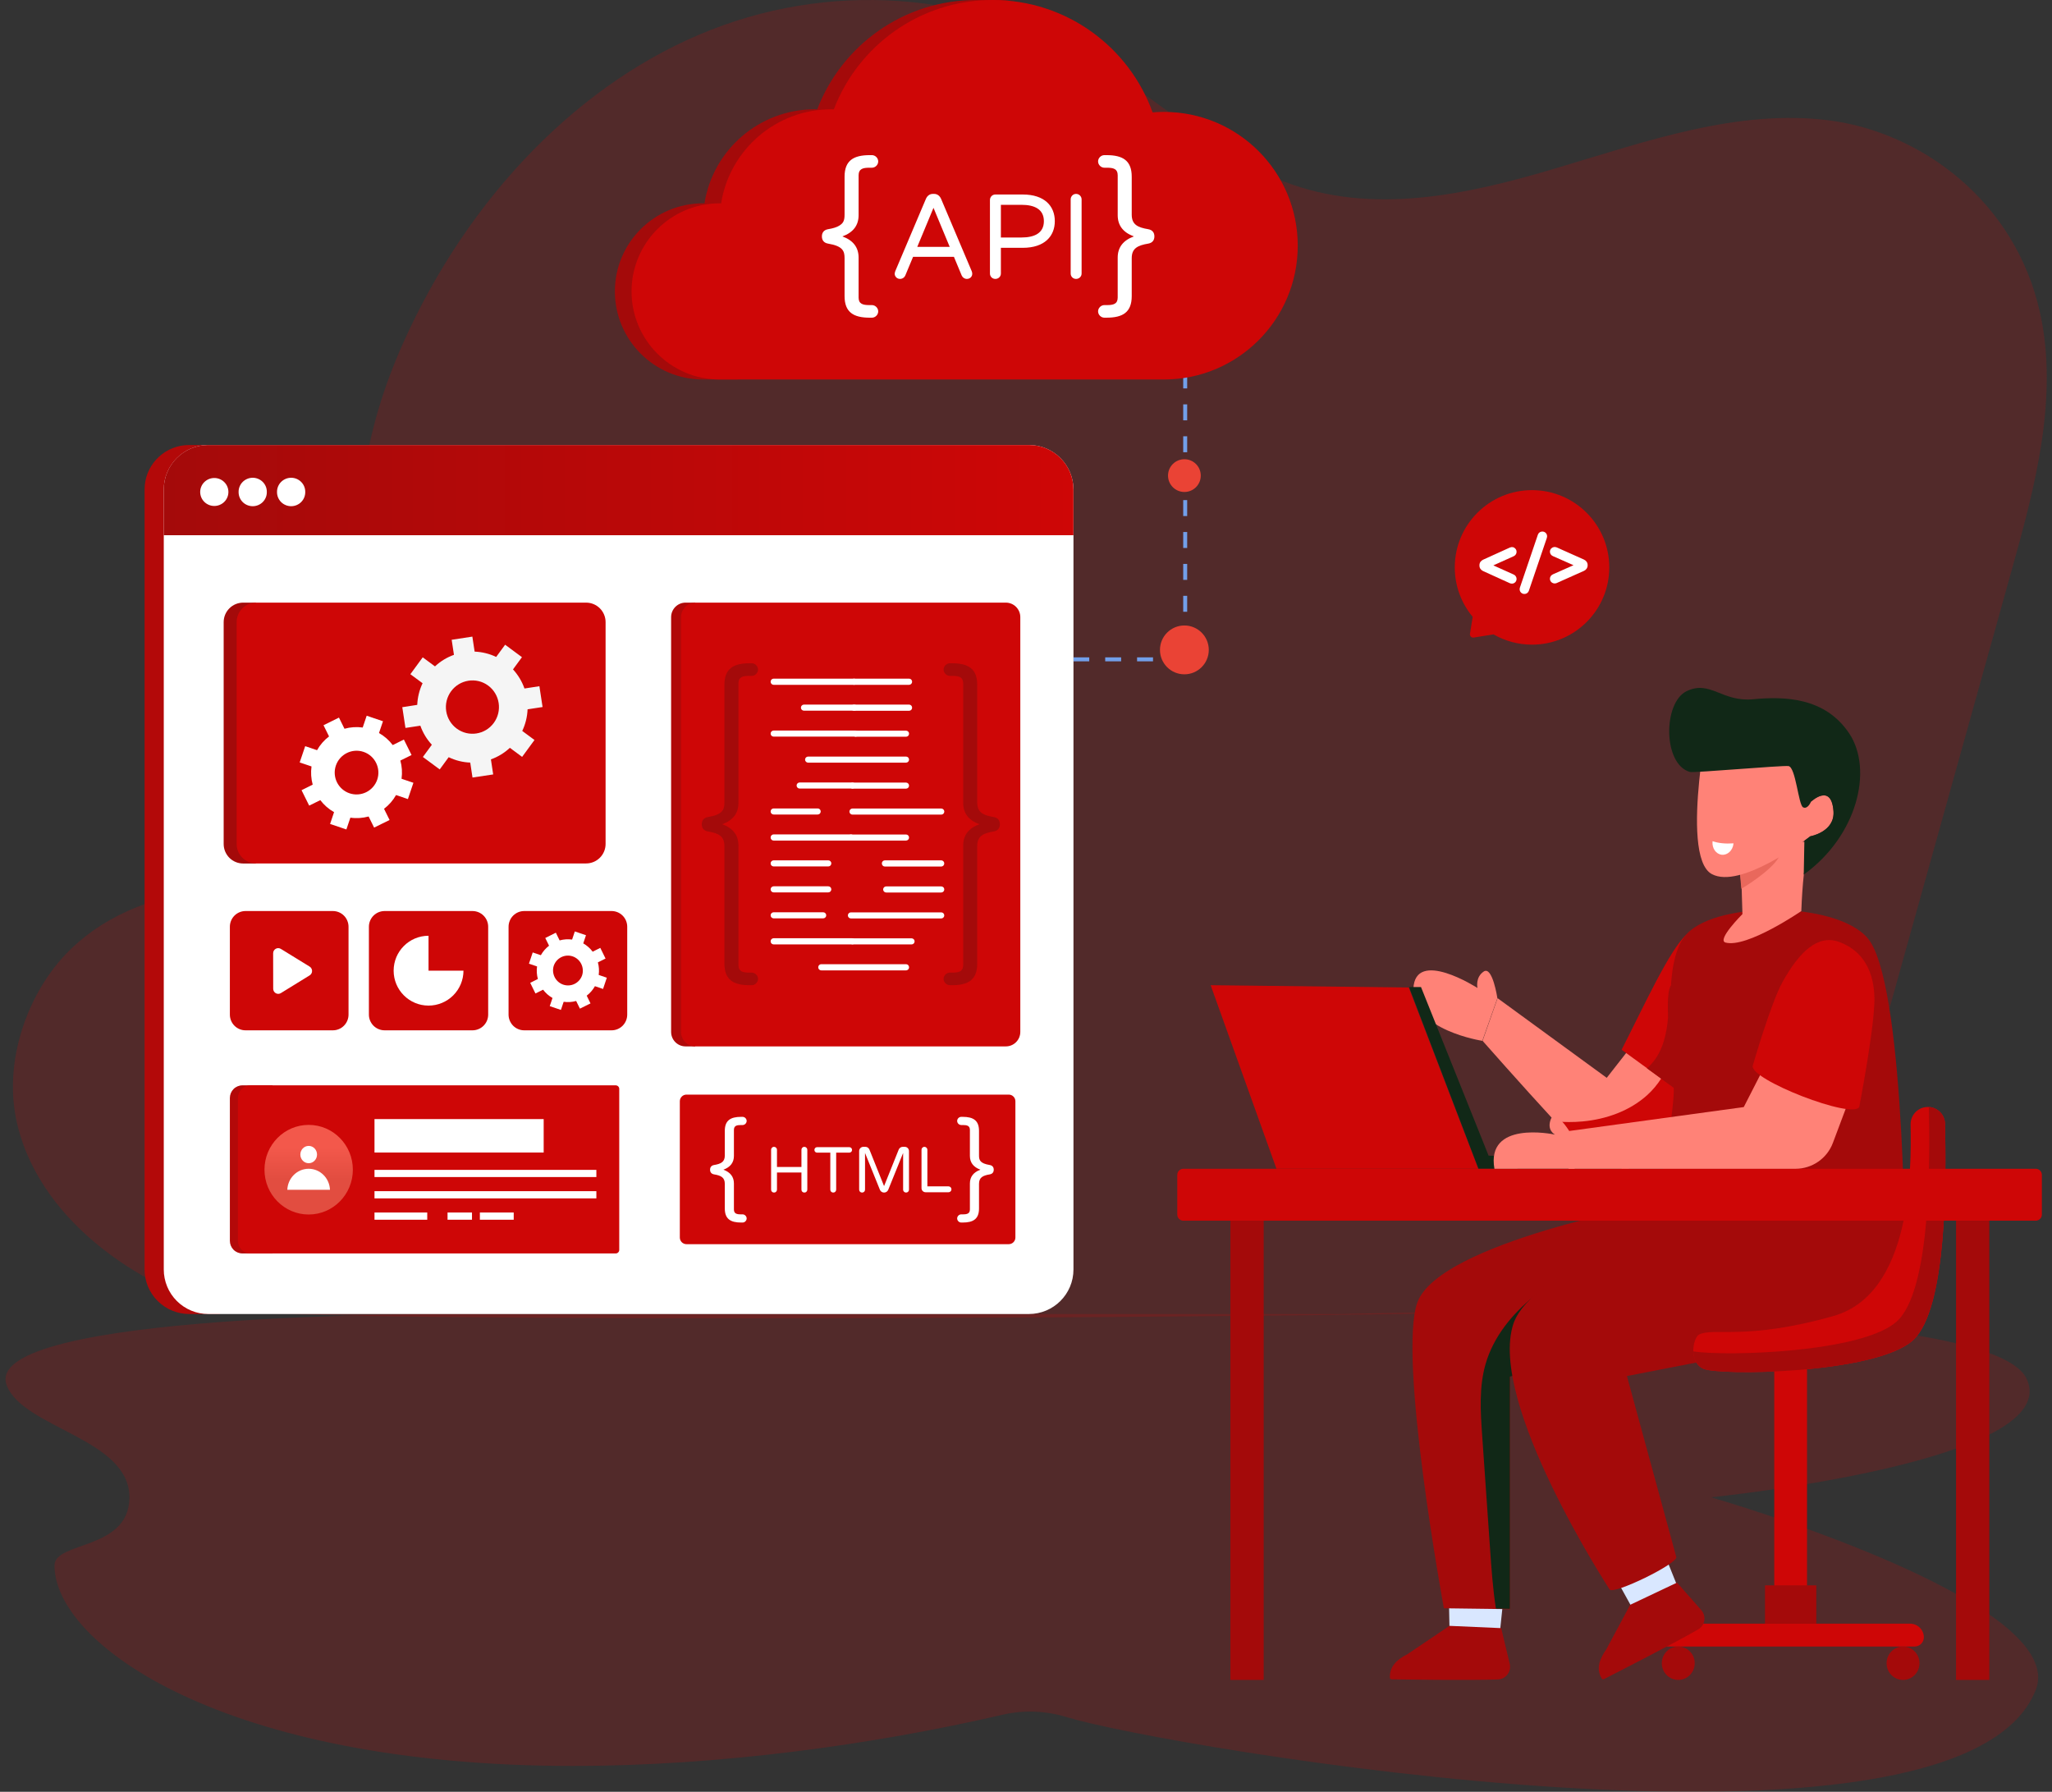 <svg width="197" height="172" viewBox="0 0 197 172" fill="none" xmlns="http://www.w3.org/2000/svg">
<rect x="0" y="0" width="197" height="172" fill="#333333" stroke="none"/>
<path d="M193.209 54.447C189.229 68.738 185.235 83.024 181.255 97.314C179.271 104.416 177.146 111.8 172.792 116.944C166.989 123.793 158.464 125.261 150.52 125.743C139.029 126.465 27.638 127.13 21.747 125.743C14.622 124.046 4.029 117.877 1.659 107.928C0.217 101.92 2.676 95.232 6.571 91.329C10.47 87.446 15.532 85.895 20.478 85.241C24.905 84.652 29.488 84.667 33.598 82.504C37.719 80.353 41.297 75.212 40.674 69.659C40.207 65.558 37.666 62.381 36.205 58.682C33.04 50.667 35.165 40.894 38.629 33.094C44.993 18.78 55.827 7.723 68.263 2.862C80.686 -1.996 94.578 -0.624 106.249 6.63C111.96 10.181 117.19 15.081 123.279 17.431C131.731 20.703 140.86 18.7 149.469 16.124C158.082 13.56 166.817 10.433 175.62 11.557C184.42 12.692 193.476 19.273 195.847 30.009C197.635 38.062 195.414 46.57 193.209 54.447V54.447Z" fill="#CE0606" fill-opacity="0.2"/>
<path d="M195.436 162.235C188.087 180.86 111.514 167.619 102.475 164.853L102.441 164.842C100.437 164.223 98.311 164.127 96.265 164.601C83.758 167.501 68.982 169.519 55.026 169.519C21.391 169.519 5.232 157.799 5.232 150.275C5.232 147.948 12.31 148.827 12.424 143.84C12.562 138.104 2.226 137.111 0.647 132.987C-2.06 125.907 43.581 126.14 43.581 126.14H128.703C128.703 126.14 190.614 124.31 194.538 132.303C198.453 140.301 164.256 143.729 164.256 143.729C164.256 143.729 198.828 153.642 195.436 162.235Z" fill="#CE0606" fill-opacity="0.2"/>
<path d="M13.881 46.983V121.861C13.881 122.423 13.991 122.979 14.207 123.498C14.423 124.017 14.739 124.488 15.138 124.885C15.536 125.282 16.01 125.597 16.531 125.812C17.052 126.027 17.61 126.137 18.174 126.137H21.119V42.718H18.16C15.938 42.718 14.113 44.403 13.902 46.564C13.888 46.704 13.881 46.843 13.881 46.983Z" fill="#B30909"/>
<path d="M113.754 63.484H112.224V63.101H113.754V63.484ZM110.694 63.484H109.163V63.101H110.694V63.484ZM107.633 63.484H106.103V63.101H107.633V63.484ZM104.573 63.484H103.043V63.101H104.573V63.484ZM101.512 63.484H99.982V63.101H101.512V63.484ZM98.452 63.484H96.922V63.101H98.452V63.484ZM95.391 63.484H93.861V63.101H95.391V63.484ZM113.974 61.79H113.592V60.258H113.974V61.79ZM113.974 58.727H113.592V57.195H113.974V58.727ZM113.974 55.664H113.592V54.132H113.974V55.664ZM113.974 52.601H113.592V51.069H113.974V52.601ZM113.974 49.538H113.592V48.006H113.974V49.538ZM113.974 46.475H113.592V44.943H113.974V46.475ZM113.974 43.412H113.592V41.88H113.974V43.412ZM113.974 40.349H113.592V38.817H113.974V40.349ZM113.974 37.286H113.592V35.754H113.974V37.286ZM113.974 34.223H113.592V32.691H113.974V34.223Z" fill="#729FE9"/>
<path d="M15.723 46.997V121.861C15.722 122.422 15.833 122.979 16.048 123.497C16.262 124.016 16.577 124.488 16.975 124.885C17.372 125.282 17.843 125.597 18.362 125.812C18.881 126.027 19.438 126.137 19.999 126.137H98.777C101.141 126.137 103.057 124.224 103.057 121.861V46.997C103.057 44.634 101.141 42.718 98.777 42.718H19.999C17.635 42.718 15.723 44.634 15.723 46.997Z" fill="white"/>
<path d="M15.723 46.988V51.38H103.057V46.988C103.057 44.629 101.152 42.718 98.794 42.718H19.986C17.632 42.718 15.723 44.629 15.723 46.988Z" fill="url(#paint0_linear_1_5511)"/>
<path d="M26.596 47.227C26.593 47.405 26.626 47.582 26.692 47.748C26.759 47.913 26.858 48.064 26.985 48.191C27.11 48.318 27.261 48.419 27.427 48.487C27.593 48.556 27.77 48.592 27.95 48.592C28.13 48.592 28.308 48.556 28.474 48.487C28.64 48.419 28.79 48.318 28.916 48.191C29.042 48.064 29.142 47.913 29.208 47.748C29.275 47.582 29.308 47.405 29.305 47.227C29.308 47.049 29.275 46.872 29.208 46.707C29.142 46.541 29.042 46.391 28.916 46.264C28.79 46.137 28.64 46.036 28.474 45.967C28.308 45.898 28.13 45.862 27.95 45.862C27.77 45.862 27.593 45.898 27.427 45.967C27.261 46.036 27.11 46.137 26.985 46.264C26.858 46.391 26.759 46.541 26.692 46.707C26.626 46.872 26.593 47.049 26.596 47.227ZM22.907 47.227C22.904 47.405 22.937 47.582 23.004 47.748C23.071 47.913 23.17 48.064 23.296 48.191C23.422 48.318 23.573 48.419 23.738 48.487C23.904 48.556 24.082 48.592 24.262 48.592C24.442 48.592 24.62 48.556 24.786 48.487C24.951 48.419 25.102 48.318 25.228 48.191C25.354 48.064 25.453 47.913 25.52 47.748C25.587 47.582 25.619 47.405 25.616 47.227C25.619 47.049 25.587 46.872 25.52 46.707C25.453 46.541 25.354 46.391 25.228 46.264C25.102 46.137 24.951 46.036 24.786 45.967C24.62 45.898 24.442 45.862 24.262 45.862C24.082 45.862 23.904 45.898 23.738 45.967C23.573 46.036 23.422 46.137 23.296 46.264C23.17 46.391 23.071 46.541 23.004 46.707C22.937 46.872 22.904 47.049 22.907 47.227ZM19.219 47.227C19.219 47.583 19.361 47.925 19.616 48.176C19.87 48.428 20.214 48.569 20.573 48.569C20.933 48.569 21.277 48.428 21.531 48.176C21.785 47.925 21.928 47.583 21.928 47.227C21.928 46.871 21.785 46.53 21.531 46.278C21.277 46.026 20.933 45.885 20.573 45.885C20.214 45.885 19.87 46.026 19.616 46.278C19.361 46.53 19.219 46.871 19.219 47.227Z" fill="white"/>
<path d="M97.537 0C90.573 0 84.629 4.361 82.281 10.498C82.204 10.491 82.132 10.491 82.055 10.491C76.705 10.491 72.264 14.4 71.457 19.525C71.407 19.518 71.365 19.518 71.319 19.518C66.65 19.518 62.856 23.301 62.856 27.975C62.856 32.642 66.65 36.429 71.319 36.429H67.495C62.825 36.429 59.031 32.642 59.031 27.975C59.031 23.301 62.825 19.518 67.495 19.518C67.541 19.518 67.583 19.518 67.633 19.525C68.44 14.4 72.88 10.491 78.231 10.491C78.307 10.491 78.38 10.491 78.456 10.498C80.804 4.361 86.748 0 93.712 0H97.537Z" fill="url(#paint1_linear_1_5511)"/>
<path d="M124.589 23.584C124.589 30.674 118.839 36.429 111.743 36.429H69.092C64.424 36.429 60.631 32.642 60.631 27.976C60.631 23.302 64.424 19.518 69.092 19.518C69.138 19.518 69.18 19.518 69.23 19.525C70.036 14.4 74.475 10.491 79.823 10.491C79.9 10.491 79.973 10.491 80.049 10.498C82.396 4.361 88.338 0 95.3 0C102.369 0 108.394 4.498 110.654 10.789C111.013 10.755 111.372 10.743 111.743 10.743C118.839 10.743 124.589 16.491 124.589 23.584H124.589Z" fill="#CE0606"/>
<path d="M81.082 28.424V24.782C81.082 24.103 80.922 23.622 79.493 23.384C79.1 23.315 78.906 23.06 78.906 22.694C78.906 22.329 79.098 22.073 79.493 22.003C79.977 21.923 80.334 21.811 80.564 21.667C80.936 21.435 81.082 21.22 81.082 20.605V16.963C81.082 15.407 81.945 14.892 83.5 14.892H83.707C84.032 14.892 84.312 15.171 84.312 15.496C84.312 15.819 84.034 16.1 83.707 16.1H83.448C82.842 16.1 82.429 16.211 82.429 16.825V20.657C82.429 21.635 81.911 22.314 80.875 22.694C81.911 23.073 82.429 23.752 82.429 24.73V28.562C82.429 29.176 82.842 29.287 83.448 29.287H83.707C84.031 29.287 84.312 29.566 84.312 29.891C84.312 30.217 84.031 30.496 83.707 30.496H83.5C81.95 30.496 81.082 29.983 81.082 28.424ZM106.233 30.495H106.025C105.702 30.495 105.42 30.217 105.42 29.891C105.42 29.567 105.7 29.287 106.025 29.287H106.284C106.891 29.287 107.303 29.176 107.303 28.562V24.73C107.303 23.752 107.821 23.073 108.857 22.694C107.821 22.314 107.304 21.635 107.304 20.657V16.825C107.304 16.211 106.891 16.1 106.284 16.1H106.025C105.702 16.1 105.42 15.822 105.42 15.496C105.42 15.172 105.7 14.892 106.025 14.892H106.232C107.786 14.892 108.65 15.407 108.65 16.963V20.605C108.65 21.559 109.222 21.834 110.239 22.003C110.632 22.072 110.826 22.327 110.826 22.694C110.826 23.058 110.634 23.314 110.239 23.384C109.221 23.554 108.65 23.838 108.65 24.782V28.424C108.65 29.984 107.783 30.495 106.232 30.495H106.233ZM86.038 26.624C85.894 26.474 85.849 26.27 85.952 26.024L88.893 19.086C89.018 18.802 89.245 18.613 89.561 18.613H89.677C89.993 18.613 90.219 18.802 90.346 19.086L93.286 26.024C93.462 26.445 93.187 26.774 92.825 26.774C92.605 26.774 92.42 26.648 92.329 26.451L91.58 24.653H87.659L86.909 26.451C86.736 26.826 86.269 26.863 86.038 26.624ZM88.062 23.696H91.176L89.619 19.951L88.062 23.696ZM95.039 26.255V19.201C95.039 18.916 95.256 18.671 95.558 18.671H98.187C100.269 18.671 101.266 19.769 101.266 21.23C101.266 22.652 100.304 23.789 98.187 23.789H96.089V26.255C96.089 26.557 95.844 26.774 95.558 26.774C95.268 26.774 95.039 26.552 95.039 26.255ZM98.084 22.797C99.264 22.797 100.217 22.405 100.217 21.23C100.217 20.058 99.267 19.662 98.084 19.662H96.089V22.797H98.084V22.797ZM102.789 26.255V19.144C102.789 18.858 103.006 18.613 103.307 18.613C103.601 18.613 103.838 18.85 103.838 19.144V26.255C103.838 26.557 103.593 26.774 103.307 26.774C103.017 26.774 102.789 26.552 102.789 26.255Z" fill="white"/>
<path d="M113.705 64.73C114.999 64.73 116.048 63.68 116.048 62.386C116.048 61.092 114.999 60.042 113.705 60.042C112.411 60.042 111.361 61.092 111.361 62.386C111.361 63.68 112.411 64.73 113.705 64.73Z" fill="#EA4335"/>
<path d="M113.707 47.227C114.575 47.227 115.279 46.523 115.279 45.655C115.279 44.786 114.575 44.083 113.707 44.083C112.839 44.083 112.135 44.786 112.135 45.655C112.135 46.523 112.839 47.227 113.707 47.227Z" fill="#EA4335"/>
<path d="M66.744 57.848H65.813C65.051 57.848 64.43 58.475 64.43 59.241V99.054C64.429 99.237 64.465 99.418 64.534 99.587C64.603 99.756 64.705 99.909 64.834 100.039C64.962 100.168 65.115 100.271 65.283 100.341C65.451 100.411 65.631 100.447 65.813 100.447H66.744V57.848Z" fill="#B00909"/>
<path d="M97.953 59.241V99.054C97.954 99.237 97.918 99.418 97.848 99.588C97.779 99.757 97.676 99.911 97.547 100.04C97.418 100.17 97.264 100.272 97.095 100.342C96.926 100.412 96.745 100.448 96.562 100.447H66.768C66.586 100.447 66.405 100.411 66.237 100.341C66.068 100.271 65.915 100.168 65.786 100.039C65.657 99.909 65.555 99.756 65.486 99.587C65.416 99.418 65.38 99.237 65.381 99.054V59.241C65.381 58.475 66.004 57.848 66.768 57.848H96.562C96.931 57.848 97.285 57.994 97.546 58.256C97.807 58.517 97.953 58.871 97.953 59.241H97.953Z" fill="#CE0606"/>
<path d="M87.275 65.738H81.985C81.908 65.738 81.834 65.707 81.779 65.651C81.724 65.596 81.693 65.52 81.693 65.442C81.693 65.363 81.724 65.287 81.779 65.232C81.834 65.176 81.908 65.145 81.985 65.145H87.275C87.353 65.145 87.427 65.176 87.482 65.232C87.536 65.287 87.567 65.363 87.567 65.442C87.567 65.52 87.536 65.596 87.482 65.651C87.427 65.707 87.353 65.738 87.275 65.738Z" fill="white"/>
<path d="M81.999 65.738H74.272C74.195 65.738 74.122 65.707 74.067 65.651C74.013 65.596 73.982 65.52 73.982 65.442C73.982 65.363 74.013 65.287 74.067 65.232C74.122 65.176 74.195 65.145 74.272 65.145H81.999C82.076 65.145 82.15 65.176 82.204 65.232C82.258 65.287 82.289 65.363 82.289 65.442C82.289 65.52 82.258 65.596 82.204 65.651C82.15 65.707 82.076 65.738 81.999 65.738Z" fill="white"/>
<path d="M87.275 68.231H81.985C81.908 68.231 81.834 68.199 81.779 68.144C81.724 68.088 81.693 68.013 81.693 67.934C81.693 67.855 81.724 67.78 81.779 67.724C81.834 67.668 81.908 67.637 81.985 67.637H87.275C87.353 67.637 87.427 67.668 87.482 67.724C87.536 67.78 87.567 67.855 87.567 67.934C87.567 68.013 87.536 68.088 87.482 68.144C87.427 68.199 87.353 68.231 87.275 68.231Z" fill="white"/>
<path d="M82.016 68.221H77.181C77.104 68.221 77.03 68.19 76.976 68.135C76.921 68.081 76.891 68.006 76.891 67.929C76.891 67.852 76.921 67.777 76.976 67.723C77.03 67.668 77.104 67.637 77.181 67.637H82.016C82.094 67.637 82.168 67.668 82.222 67.723C82.276 67.777 82.307 67.852 82.307 67.929C82.307 68.006 82.276 68.081 82.222 68.135C82.168 68.19 82.094 68.221 82.016 68.221ZM86.983 70.722H82.148C82.071 70.722 81.997 70.692 81.942 70.637C81.888 70.582 81.858 70.508 81.858 70.431C81.858 70.353 81.888 70.279 81.942 70.225C81.997 70.17 82.071 70.139 82.148 70.139H86.983C87.06 70.139 87.134 70.17 87.189 70.225C87.243 70.279 87.273 70.353 87.273 70.431C87.273 70.508 87.243 70.582 87.189 70.637C87.134 70.692 87.06 70.722 86.983 70.722Z" fill="white"/>
<path d="M82.15 70.711H74.273C74.196 70.711 74.122 70.68 74.067 70.626C74.013 70.571 73.982 70.497 73.982 70.42C73.982 70.343 74.013 70.269 74.067 70.214C74.122 70.16 74.196 70.129 74.273 70.129H82.15C82.227 70.129 82.301 70.16 82.355 70.214C82.409 70.269 82.44 70.343 82.44 70.42C82.44 70.497 82.409 70.571 82.355 70.626C82.301 70.68 82.227 70.711 82.15 70.711ZM86.982 73.209H77.581C77.504 73.209 77.43 73.178 77.376 73.123C77.321 73.069 77.29 72.995 77.29 72.917C77.29 72.84 77.321 72.766 77.376 72.711C77.43 72.657 77.504 72.626 77.581 72.626H86.982C87.059 72.626 87.133 72.657 87.188 72.711C87.242 72.766 87.272 72.84 87.272 72.917C87.272 72.995 87.242 73.069 87.188 73.123C87.133 73.178 87.059 73.209 86.982 73.209ZM86.982 75.706H81.854C81.777 75.706 81.703 75.675 81.649 75.621C81.594 75.566 81.564 75.492 81.564 75.415C81.564 75.337 81.594 75.263 81.649 75.209C81.703 75.154 81.777 75.123 81.854 75.123H86.982C87.059 75.123 87.133 75.154 87.188 75.209C87.242 75.263 87.272 75.337 87.272 75.415C87.272 75.492 87.242 75.566 87.188 75.621C87.133 75.675 87.059 75.706 86.982 75.706Z" fill="white"/>
<path d="M81.839 75.697H76.767C76.69 75.697 76.616 75.666 76.562 75.611C76.507 75.556 76.477 75.482 76.477 75.405C76.477 75.327 76.507 75.253 76.562 75.198C76.616 75.144 76.69 75.113 76.767 75.113H81.839C81.916 75.113 81.99 75.144 82.045 75.198C82.099 75.253 82.13 75.327 82.13 75.405C82.13 75.482 82.099 75.556 82.045 75.611C81.99 75.666 81.916 75.697 81.839 75.697ZM90.366 78.198H81.839C81.762 78.198 81.688 78.167 81.633 78.112C81.579 78.058 81.548 77.984 81.548 77.906C81.548 77.829 81.579 77.754 81.633 77.7C81.688 77.645 81.762 77.614 81.839 77.614H90.366C90.443 77.614 90.517 77.645 90.571 77.7C90.626 77.754 90.657 77.829 90.657 77.906C90.657 77.984 90.626 78.058 90.571 78.112C90.517 78.167 90.443 78.198 90.366 78.198Z" fill="white"/>
<path d="M78.501 78.188H74.273C74.196 78.188 74.122 78.157 74.067 78.103C74.013 78.048 73.982 77.974 73.982 77.896C73.982 77.819 74.013 77.745 74.067 77.69C74.122 77.635 74.196 77.605 74.273 77.605H78.501C78.578 77.605 78.652 77.635 78.707 77.69C78.761 77.745 78.792 77.819 78.792 77.896C78.792 77.974 78.761 78.048 78.707 78.103C78.652 78.157 78.578 78.188 78.501 78.188ZM86.982 80.69H81.69C81.613 80.69 81.539 80.659 81.484 80.604C81.43 80.549 81.399 80.475 81.399 80.398C81.399 80.32 81.43 80.246 81.484 80.192C81.539 80.137 81.613 80.106 81.69 80.106H86.982C87.059 80.106 87.133 80.137 87.188 80.192C87.242 80.246 87.272 80.32 87.272 80.398C87.272 80.475 87.242 80.549 87.188 80.604C87.133 80.659 87.059 80.69 86.982 80.69Z" fill="white"/>
<path d="M81.701 80.69H74.273C74.196 80.69 74.122 80.659 74.068 80.603C74.013 80.547 73.982 80.472 73.982 80.393C73.982 80.314 74.013 80.239 74.068 80.183C74.122 80.128 74.196 80.096 74.273 80.096H81.701C81.778 80.096 81.852 80.128 81.907 80.183C81.961 80.239 81.992 80.314 81.992 80.393C81.992 80.472 81.961 80.547 81.907 80.603C81.852 80.659 81.778 80.69 81.701 80.69Z" fill="white"/>
<path d="M90.363 83.182H84.95C84.873 83.182 84.799 83.15 84.745 83.095C84.691 83.039 84.66 82.964 84.66 82.885C84.66 82.806 84.691 82.731 84.745 82.675C84.799 82.62 84.873 82.588 84.95 82.588H90.363C90.44 82.588 90.513 82.62 90.568 82.675C90.622 82.731 90.653 82.806 90.653 82.885C90.653 82.964 90.622 83.039 90.568 83.095C90.513 83.15 90.44 83.182 90.363 83.182Z" fill="white"/>
<path d="M79.52 83.172H74.273C74.196 83.172 74.122 83.141 74.067 83.087C74.013 83.032 73.982 82.958 73.982 82.88C73.982 82.803 74.013 82.729 74.067 82.674C74.122 82.619 74.196 82.588 74.273 82.588H79.52C79.597 82.588 79.671 82.619 79.725 82.674C79.78 82.729 79.811 82.803 79.811 82.88C79.811 82.958 79.78 83.032 79.725 83.087C79.671 83.141 79.597 83.172 79.52 83.172ZM90.364 85.674H85.075C84.998 85.674 84.924 85.643 84.87 85.588C84.816 85.534 84.785 85.459 84.785 85.382C84.785 85.305 84.816 85.23 84.87 85.176C84.924 85.121 84.998 85.09 85.075 85.09H90.364C90.441 85.09 90.515 85.121 90.569 85.176C90.624 85.23 90.654 85.305 90.654 85.382C90.654 85.459 90.624 85.534 90.569 85.588C90.515 85.643 90.441 85.674 90.364 85.674Z" fill="white"/>
<path d="M79.52 85.664H74.273C74.196 85.664 74.122 85.633 74.067 85.578C74.013 85.523 73.982 85.449 73.982 85.372C73.982 85.295 74.013 85.221 74.067 85.166C74.122 85.111 74.196 85.08 74.273 85.08H79.52C79.597 85.08 79.671 85.111 79.725 85.166C79.779 85.221 79.81 85.295 79.81 85.372C79.81 85.449 79.779 85.523 79.725 85.578C79.671 85.633 79.597 85.664 79.52 85.664ZM90.364 88.165H81.689C81.612 88.165 81.538 88.135 81.484 88.08C81.43 88.025 81.399 87.951 81.399 87.874C81.399 87.796 81.43 87.722 81.484 87.667C81.538 87.612 81.612 87.582 81.689 87.582H90.364C90.441 87.582 90.515 87.612 90.569 87.667C90.624 87.722 90.654 87.796 90.654 87.874C90.654 87.951 90.624 88.025 90.569 88.08C90.515 88.135 90.441 88.165 90.364 88.165Z" fill="white"/>
<path d="M79.03 88.156H74.273C74.196 88.156 74.122 88.125 74.067 88.07C74.013 88.016 73.982 87.942 73.982 87.864C73.982 87.787 74.013 87.713 74.067 87.658C74.122 87.603 74.196 87.572 74.273 87.572H79.031C79.108 87.572 79.182 87.603 79.236 87.658C79.29 87.713 79.321 87.787 79.321 87.864C79.321 87.942 79.29 88.016 79.236 88.07C79.182 88.125 79.108 88.156 79.031 88.156H79.03ZM87.516 90.657H81.859C81.782 90.657 81.708 90.627 81.653 90.572C81.599 90.517 81.568 90.443 81.568 90.366C81.568 90.288 81.599 90.214 81.653 90.159C81.708 90.105 81.782 90.074 81.859 90.074H87.516C87.593 90.074 87.667 90.105 87.721 90.159C87.776 90.214 87.806 90.288 87.806 90.366C87.806 90.443 87.776 90.517 87.721 90.572C87.667 90.627 87.593 90.657 87.516 90.657Z" fill="white"/>
<path d="M81.822 90.657H74.272C74.195 90.657 74.121 90.626 74.067 90.571C74.013 90.515 73.982 90.439 73.982 90.361C73.982 90.282 74.013 90.207 74.067 90.151C74.121 90.096 74.195 90.064 74.272 90.064H81.822C81.898 90.064 81.972 90.096 82.026 90.151C82.08 90.207 82.111 90.282 82.111 90.361C82.111 90.439 82.08 90.515 82.026 90.571C81.972 90.626 81.898 90.657 81.822 90.657Z" fill="white"/>
<path d="M86.983 93.15H78.844C78.767 93.15 78.693 93.118 78.638 93.063C78.583 93.007 78.553 92.931 78.553 92.853C78.553 92.774 78.583 92.699 78.638 92.643C78.693 92.587 78.767 92.556 78.844 92.556H86.983C87.061 92.556 87.135 92.587 87.189 92.643C87.244 92.699 87.274 92.774 87.274 92.853C87.274 92.931 87.244 93.007 87.189 93.063C87.135 93.118 87.061 93.15 86.983 93.15Z" fill="white"/>
<path d="M91.4 94.573H91.193C90.87 94.573 90.589 94.294 90.589 93.969C90.589 93.644 90.869 93.364 91.193 93.364H91.452C92.058 93.364 92.471 93.253 92.471 92.639V81.159C92.471 80.181 92.988 79.501 94.024 79.122C92.988 78.742 92.471 78.062 92.471 77.084V65.604C92.471 64.99 92.058 64.879 91.452 64.879H91.193C90.87 64.879 90.589 64.601 90.589 64.274C90.589 63.95 90.869 63.67 91.193 63.67H91.4C92.954 63.67 93.817 64.185 93.817 65.742V77.032C93.817 77.986 94.388 78.262 95.405 78.431C95.798 78.5 95.992 78.755 95.992 79.122C95.992 79.487 95.8 79.743 95.405 79.812C94.387 79.982 93.817 80.267 93.817 81.211V92.501C93.817 94.061 92.95 94.573 91.4 94.573ZM69.547 92.501V81.211C69.547 80.257 68.975 79.982 67.959 79.812C67.566 79.743 67.372 79.488 67.372 79.122C67.372 78.757 67.564 78.501 67.959 78.431C69.377 78.195 69.547 77.726 69.547 77.032V65.742C69.547 64.185 70.41 63.67 71.963 63.67H72.17C72.494 63.67 72.774 63.95 72.774 64.275C72.774 64.597 72.496 64.879 72.17 64.879H71.911C71.305 64.879 70.893 64.99 70.893 65.604V77.084C70.893 78.062 70.375 78.742 69.34 79.122C70.375 79.501 70.893 80.181 70.893 81.159V92.639C70.893 93.253 71.305 93.364 71.911 93.364H72.17C72.494 93.364 72.774 93.644 72.774 93.969C72.774 94.295 72.493 94.573 72.17 94.573H71.963C70.414 94.573 69.547 94.061 69.547 92.501ZM24.57 57.848H23.345C22.848 57.848 22.372 58.045 22.021 58.397C21.67 58.748 21.473 59.224 21.473 59.721V81.018C21.473 81.264 21.521 81.507 21.615 81.735C21.709 81.962 21.847 82.169 22.02 82.343C22.194 82.517 22.401 82.655 22.628 82.749C22.855 82.843 23.099 82.891 23.345 82.891H24.57V57.848L24.57 57.848Z" fill="#A40A0A"/>
<path d="M58.139 59.72V81.013C58.139 81.259 58.091 81.502 57.997 81.73C57.903 81.957 57.765 82.163 57.591 82.337C57.417 82.511 57.211 82.649 56.984 82.743C56.757 82.837 56.513 82.885 56.267 82.885H24.59C24.344 82.885 24.101 82.837 23.874 82.743C23.646 82.649 23.44 82.511 23.266 82.337C23.093 82.163 22.955 81.957 22.861 81.729C22.767 81.502 22.718 81.258 22.719 81.013V59.72C22.719 59.224 22.916 58.748 23.267 58.396C23.618 58.045 24.094 57.848 24.59 57.848H56.268C56.764 57.848 57.24 58.045 57.591 58.396C57.942 58.747 58.139 59.224 58.139 59.72H58.139Z" fill="#CE0606"/>
<path d="M50.125 72.656L51.313 71.035L50.138 70.166C50.447 69.516 50.621 68.81 50.65 68.09L52.089 67.87L51.784 65.872L50.351 66.091C50.112 65.411 49.737 64.787 49.25 64.258L50.11 63.084L48.494 61.889L47.634 63.062C46.986 62.753 46.282 62.579 45.566 62.551L45.348 61.111L43.362 61.414L43.581 62.86C42.904 63.1 42.285 63.478 41.76 63.969L40.584 63.099L39.397 64.719L40.569 65.586C40.261 66.237 40.087 66.943 40.057 67.663L38.621 67.885L38.925 69.877L40.356 69.662C40.595 70.341 40.97 70.964 41.459 71.491L40.599 72.665L42.215 73.86L43.075 72.686C43.722 72.999 44.427 73.176 45.145 73.204L45.361 74.638L47.348 74.341L47.13 72.895C47.805 72.654 48.425 72.277 48.95 71.786L50.125 72.656ZM43.843 69.937C43.3 69.535 42.938 68.932 42.837 68.262C42.735 67.591 42.903 66.908 43.303 66.362C44.136 65.224 45.733 64.974 46.866 65.811C48.002 66.652 48.239 68.259 47.405 69.397C46.574 70.531 44.979 70.777 43.843 69.937H43.843Z" fill="#F5F5F5"/>
<path d="M39.16 76.705L39.688 75.143L38.55 74.757C38.631 74.162 38.591 73.567 38.436 73.009L39.511 72.477L38.774 70.993L37.704 71.522C37.348 71.051 36.899 70.658 36.385 70.367L36.768 69.235L35.203 68.705L34.821 69.837C34.235 69.757 33.64 69.797 33.071 69.955L32.542 68.884L31.059 69.617L31.59 70.692C31.119 71.048 30.727 71.498 30.438 72.013L29.3 71.627L28.771 73.189L29.906 73.573C29.826 74.158 29.865 74.753 30.02 75.322L28.949 75.854L29.683 77.334L30.752 76.808C31.108 77.279 31.558 77.671 32.072 77.961L31.69 79.093L33.254 79.622L33.637 78.49C34.235 78.576 34.827 78.531 35.389 78.377L35.916 79.443L37.401 78.714L36.869 77.64C37.34 77.283 37.732 76.833 38.022 76.319L39.16 76.705ZM33.556 76.152C33.03 75.973 32.596 75.593 32.35 75.095C32.104 74.597 32.065 74.022 32.243 73.495C32.614 72.398 33.805 71.804 34.901 72.175C36.001 72.547 36.587 73.743 36.216 74.84C36.037 75.366 35.656 75.8 35.158 76.046C34.659 76.292 34.083 76.33 33.556 76.152Z" fill="white"/>
<path d="M33.46 88.964V97.393C33.46 97.592 33.421 97.789 33.345 97.973C33.27 98.156 33.159 98.323 33.019 98.463C32.879 98.604 32.713 98.715 32.53 98.79C32.347 98.866 32.151 98.905 31.954 98.904H23.571C23.374 98.904 23.178 98.866 22.996 98.79C22.813 98.714 22.648 98.603 22.508 98.462C22.368 98.322 22.258 98.155 22.182 97.972C22.107 97.788 22.068 97.592 22.068 97.393V88.964C22.068 88.766 22.107 88.569 22.182 88.386C22.258 88.202 22.368 88.035 22.508 87.895C22.648 87.755 22.813 87.644 22.996 87.568C23.178 87.492 23.374 87.453 23.571 87.453H31.954C32.151 87.453 32.347 87.491 32.53 87.567C32.713 87.643 32.879 87.754 33.019 87.894C33.159 88.034 33.27 88.201 33.345 88.385C33.421 88.569 33.46 88.765 33.46 88.964Z" fill="#CE0606"/>
<path d="M46.867 88.962V97.396C46.867 97.594 46.828 97.791 46.752 97.974C46.675 98.157 46.564 98.323 46.424 98.464C46.283 98.604 46.117 98.715 45.933 98.79C45.75 98.866 45.553 98.905 45.355 98.904H36.928C36.729 98.905 36.533 98.866 36.35 98.79C36.166 98.715 36 98.604 35.859 98.464C35.719 98.323 35.607 98.157 35.531 97.974C35.455 97.791 35.416 97.594 35.416 97.396V88.962C35.416 88.764 35.455 88.567 35.531 88.384C35.607 88.201 35.718 88.034 35.859 87.894C35.999 87.754 36.166 87.643 36.349 87.567C36.533 87.492 36.729 87.453 36.928 87.453H45.355C45.554 87.453 45.75 87.492 45.934 87.567C46.117 87.643 46.283 87.754 46.424 87.894C46.564 88.034 46.676 88.201 46.752 88.384C46.828 88.567 46.867 88.764 46.867 88.962Z" fill="#CE0606"/>
<path d="M60.216 88.962V97.396C60.216 97.594 60.177 97.791 60.101 97.974C60.025 98.157 59.914 98.323 59.775 98.464C59.635 98.604 59.469 98.715 59.287 98.79C59.105 98.866 58.909 98.905 58.712 98.904H50.328C50.131 98.905 49.936 98.866 49.753 98.79C49.571 98.715 49.405 98.604 49.265 98.464C49.126 98.324 49.015 98.157 48.939 97.974C48.863 97.791 48.824 97.594 48.824 97.396V88.962C48.824 88.764 48.863 88.567 48.939 88.384C49.014 88.201 49.125 88.034 49.265 87.894C49.405 87.754 49.571 87.643 49.753 87.567C49.935 87.492 50.131 87.453 50.328 87.453H58.712C58.909 87.453 59.105 87.492 59.287 87.567C59.47 87.643 59.635 87.754 59.775 87.894C59.915 88.034 60.026 88.201 60.101 88.384C60.177 88.567 60.216 88.764 60.216 88.962Z" fill="#CE0606"/>
<path d="M29.727 93.63L26.962 95.333C26.889 95.378 26.805 95.403 26.719 95.404C26.634 95.405 26.549 95.383 26.474 95.341C26.4 95.298 26.338 95.236 26.294 95.16C26.251 95.085 26.228 95 26.228 94.913L26.223 91.508C26.223 91.125 26.636 90.887 26.959 91.085L29.727 92.787C30.038 92.979 30.038 93.439 29.727 93.63Z" fill="white"/>
<path d="M57.478 93.588C57.533 93.185 57.506 92.774 57.399 92.381L58.135 92.015L57.631 90.99L56.898 91.356C56.654 91.03 56.347 90.759 55.995 90.558L56.257 89.776L55.186 89.411L54.924 90.192C54.523 90.137 54.115 90.165 53.725 90.273L53.363 89.534L52.348 90.041L52.712 90.782C52.389 91.028 52.121 91.339 51.923 91.694L51.143 91.428L50.781 92.506L51.559 92.771C51.504 93.175 51.53 93.585 51.637 93.978L50.903 94.346L51.406 95.367L52.138 95.004C52.382 95.329 52.69 95.6 53.042 95.8L52.779 96.581L53.851 96.946L54.113 96.165C54.514 96.222 54.923 96.196 55.313 96.087L55.674 96.823L56.69 96.32L56.327 95.578C56.648 95.332 56.917 95.022 57.116 94.667L57.895 94.933L58.257 93.855L57.478 93.588ZM55.879 93.645C55.75 94 55.489 94.29 55.151 94.453C54.813 94.616 54.425 94.639 54.07 94.518C53.715 94.397 53.421 94.141 53.251 93.805C53.081 93.468 53.048 93.078 53.159 92.717C53.281 92.353 53.541 92.053 53.882 91.882C54.223 91.711 54.618 91.684 54.979 91.806C55.34 91.93 55.638 92.193 55.806 92.538C55.975 92.883 56.001 93.281 55.879 93.645H55.879Z" fill="white"/>
<path d="M44.495 93.179C44.495 94.068 44.142 94.92 43.513 95.549C42.884 96.178 42.031 96.531 41.141 96.531C39.29 96.531 37.791 95.03 37.791 93.179C37.791 91.328 39.29 89.827 41.141 89.827V93.179H44.495Z" fill="white"/>
<path d="M26.162 104.185H23.268C22.951 104.186 22.646 104.314 22.421 104.541C22.197 104.767 22.07 105.074 22.068 105.395V119.112C22.069 119.433 22.195 119.741 22.42 119.968C22.645 120.195 22.95 120.322 23.268 120.323H26.162V104.185V104.185Z" fill="#B30909"/>
<path d="M59.45 104.528V119.983C59.45 120.17 59.297 120.323 59.11 120.323H24.055C23.734 120.322 23.426 120.195 23.199 119.968C22.971 119.741 22.844 119.433 22.844 119.112V105.395C22.845 105.074 22.973 104.767 23.2 104.541C23.427 104.314 23.734 104.186 24.055 104.185H59.106C59.298 104.185 59.451 104.337 59.451 104.529L59.45 104.528Z" fill="#CE0606"/>
<path d="M29.633 116.585C31.976 116.585 33.875 114.659 33.875 112.284C33.875 109.908 31.976 107.982 29.633 107.982C27.29 107.982 25.391 109.908 25.391 112.284C25.391 114.659 27.29 116.585 29.633 116.585Z" fill="url(#paint2_linear_1_5511)"/>
<path d="M29.635 111.661C30.077 111.661 30.436 111.289 30.436 110.83C30.436 110.371 30.077 109.999 29.635 109.999C29.193 109.999 28.834 110.371 28.834 110.83C28.834 111.289 29.193 111.661 29.635 111.661Z" fill="white"/>
<path d="M31.678 114.211C31.634 113.09 30.736 112.194 29.631 112.194C28.526 112.194 27.628 113.09 27.584 114.211L31.678 114.211Z" fill="white"/>
<path d="M35.953 107.423H52.195V110.635H35.953V107.423ZM35.953 112.299H57.253V112.99H35.953V112.299ZM35.953 114.346H57.253V115.037H35.953V114.346ZM35.953 116.394H41.017V117.085H35.953V116.394ZM42.966 116.394H45.312V117.085H42.966V116.394ZM46.07 116.394H49.319V117.085H46.07V116.394ZM96.589 105.642V118.866C96.589 119.178 96.335 119.433 96.023 119.433H64.979C64.904 119.433 64.831 119.418 64.762 119.39C64.693 119.361 64.631 119.32 64.578 119.267C64.525 119.214 64.484 119.152 64.455 119.083C64.427 119.014 64.412 118.94 64.412 118.866V105.642C64.412 105.329 64.663 105.075 64.979 105.075H96.023C96.335 105.075 96.589 105.329 96.589 105.641V105.642Z" fill="white"/>
<path d="M96.843 119.433H65.905C65.735 119.433 65.573 119.365 65.453 119.246C65.333 119.126 65.266 118.963 65.266 118.794V105.713C65.266 105.361 65.552 105.075 65.905 105.075H96.843C97.196 105.075 97.482 105.36 97.482 105.713V118.794C97.482 119.147 97.196 119.433 96.843 119.433Z" fill="#CE0606"/>
<path d="M69.584 116.009V113.641C69.584 113.021 69.212 112.842 68.552 112.732C68.296 112.687 68.17 112.522 68.17 112.283C68.17 112.046 68.295 111.88 68.552 111.834C69.219 111.723 69.584 111.535 69.584 110.925V108.557C69.584 107.545 70.144 107.21 71.154 107.21H71.289C71.499 107.21 71.682 107.392 71.682 107.603C71.682 107.813 71.501 107.996 71.289 107.996H71.121C70.726 107.996 70.459 108.068 70.459 108.467V110.959C70.459 111.595 70.122 112.036 69.449 112.283C70.122 112.53 70.459 112.972 70.459 113.608V116.099C70.459 116.498 70.726 116.57 71.121 116.57H71.289C71.499 116.57 71.682 116.752 71.682 116.963C71.682 117.175 71.499 117.356 71.289 117.356H71.154C70.147 117.356 69.584 117.023 69.584 116.009ZM92.418 117.356H92.284C92.18 117.354 92.082 117.312 92.008 117.239C91.935 117.165 91.893 117.067 91.891 116.963C91.891 116.753 92.073 116.57 92.284 116.57H92.452C92.846 116.57 93.114 116.498 93.114 116.099V113.608C93.114 112.972 93.451 112.53 94.124 112.283C93.451 112.036 93.114 111.595 93.114 110.959V108.467C93.114 108.068 92.846 107.996 92.452 107.996H92.284C92.18 107.994 92.082 107.952 92.008 107.879C91.935 107.806 91.893 107.707 91.891 107.603C91.891 107.393 92.073 107.21 92.284 107.21H92.418C93.428 107.21 93.989 107.545 93.989 108.557V110.925C93.989 111.367 94.094 111.68 95.022 111.834C95.277 111.88 95.403 112.045 95.403 112.283C95.403 112.52 95.278 112.687 95.022 112.732C94.36 112.842 93.989 113.028 93.989 113.641V116.009C93.989 117.024 93.426 117.356 92.418 117.356ZM74.029 114.199V110.374C74.028 110.337 74.035 110.3 74.049 110.265C74.062 110.231 74.083 110.199 74.109 110.173C74.135 110.146 74.165 110.125 74.2 110.111C74.234 110.096 74.27 110.089 74.308 110.089C74.466 110.089 74.593 110.216 74.593 110.374V112.023H76.942V110.374C76.941 110.337 76.948 110.3 76.961 110.265C76.975 110.231 76.995 110.199 77.021 110.173C77.047 110.146 77.078 110.125 77.113 110.111C77.147 110.096 77.184 110.089 77.221 110.089C77.378 110.089 77.505 110.216 77.505 110.374V114.199C77.505 114.236 77.498 114.273 77.484 114.307C77.469 114.341 77.448 114.372 77.421 114.398C77.395 114.424 77.364 114.445 77.329 114.458C77.295 114.472 77.258 114.479 77.221 114.478C77.184 114.479 77.147 114.472 77.113 114.458C77.079 114.444 77.048 114.424 77.022 114.398C76.996 114.372 76.975 114.341 76.962 114.307C76.948 114.272 76.941 114.236 76.942 114.199V112.55H74.593V114.199C74.593 114.236 74.585 114.273 74.571 114.307C74.556 114.341 74.535 114.372 74.509 114.398C74.482 114.424 74.451 114.445 74.416 114.458C74.382 114.472 74.345 114.479 74.308 114.478C74.271 114.478 74.234 114.472 74.2 114.458C74.166 114.444 74.135 114.424 74.109 114.398C74.083 114.372 74.063 114.341 74.049 114.307C74.035 114.272 74.028 114.236 74.029 114.199ZM79.712 114.199V110.646H78.448C78.413 110.647 78.379 110.641 78.347 110.629C78.315 110.616 78.286 110.597 78.261 110.572C78.237 110.548 78.218 110.519 78.205 110.487C78.192 110.455 78.186 110.421 78.187 110.386C78.187 110.241 78.293 110.12 78.448 110.12H81.534C81.683 110.12 81.8 110.236 81.8 110.386C81.8 110.539 81.68 110.646 81.534 110.646H80.276V114.199C80.276 114.236 80.268 114.273 80.254 114.307C80.239 114.341 80.218 114.372 80.192 114.398C80.165 114.424 80.134 114.445 80.099 114.458C80.065 114.472 80.028 114.479 79.991 114.478C79.954 114.479 79.917 114.472 79.883 114.458C79.849 114.444 79.818 114.424 79.792 114.398C79.766 114.372 79.746 114.341 79.732 114.307C79.718 114.272 79.712 114.236 79.712 114.199ZM82.482 114.199V110.498C82.482 110.445 82.492 110.392 82.511 110.342C82.531 110.293 82.561 110.248 82.598 110.21C82.636 110.171 82.68 110.141 82.73 110.12C82.779 110.1 82.831 110.089 82.885 110.088H83.089C83.262 110.088 83.404 110.207 83.468 110.349L84.874 113.858L86.281 110.349C86.344 110.207 86.487 110.089 86.659 110.089H86.864C87.091 110.089 87.266 110.276 87.266 110.498V114.199C87.266 114.358 87.144 114.478 86.988 114.478C86.951 114.479 86.914 114.472 86.879 114.458C86.845 114.445 86.813 114.424 86.787 114.398C86.76 114.372 86.739 114.341 86.725 114.307C86.71 114.273 86.703 114.236 86.703 114.199V110.677L85.271 114.218C85.238 114.295 85.182 114.361 85.112 114.408C85.041 114.454 84.959 114.478 84.874 114.478C84.704 114.478 84.545 114.378 84.478 114.218L83.046 110.677V114.199C83.046 114.236 83.039 114.273 83.024 114.307C83.01 114.342 82.989 114.372 82.962 114.398C82.935 114.424 82.904 114.445 82.869 114.458C82.835 114.472 82.798 114.479 82.761 114.478C82.724 114.478 82.687 114.472 82.653 114.458C82.619 114.444 82.588 114.424 82.562 114.398C82.536 114.372 82.516 114.341 82.502 114.307C82.488 114.272 82.481 114.236 82.482 114.199ZM88.469 114.056V110.373C88.468 110.336 88.475 110.3 88.488 110.265C88.502 110.231 88.522 110.199 88.548 110.173C88.574 110.146 88.605 110.125 88.639 110.111C88.673 110.096 88.71 110.089 88.747 110.089C88.905 110.089 89.032 110.216 89.032 110.374V113.883H91.059C91.216 113.883 91.344 114.008 91.344 114.168C91.344 114.205 91.337 114.242 91.322 114.276C91.308 114.31 91.287 114.341 91.26 114.367C91.234 114.393 91.202 114.414 91.168 114.427C91.133 114.441 91.096 114.448 91.059 114.447H88.859C88.643 114.447 88.469 114.273 88.469 114.056Z" fill="white"/>
<path d="M165.115 102.085C165.115 102.085 164.876 102.508 164.458 103.183C162.867 105.78 158.712 112.109 156.023 112.193C154.119 112.251 151.59 110.134 149.273 107.629C145.992 104.068 142.332 99.911 142.332 99.911L143.774 95.819L154.253 103.465L156.55 100.526L160.451 101.235L163.816 101.845L165.115 102.085Z" fill="#FF8277"/>
<path d="M143.756 95.826L142.309 99.913C142.309 99.913 135.55 98.888 135.69 94.932C135.833 90.976 141.843 94.839 141.843 94.839C141.843 94.839 141.611 93.814 142.447 93.257C143.288 92.701 143.756 95.826 143.756 95.826Z" fill="#FF8277"/>
<path d="M170.336 130.646H173.48V154.735H170.336V130.646Z" fill="#CE0606"/>
<path d="M169.447 152.183H174.372V155.862H169.447V152.183Z" fill="#A40A0A"/>
<path d="M184.697 157.173V157.177C184.696 157.41 184.602 157.634 184.434 157.799C184.266 157.964 184.039 158.057 183.802 158.057H160.02C159.783 158.057 159.555 157.964 159.388 157.799C159.22 157.634 159.126 157.41 159.125 157.177C159.125 156.812 159.275 156.486 159.516 156.246C159.767 156.001 160.107 155.863 160.461 155.862H183.364C183.539 155.862 183.713 155.895 183.874 155.961C184.036 156.027 184.183 156.123 184.307 156.245C184.431 156.367 184.529 156.512 184.596 156.671C184.663 156.83 184.697 157.001 184.697 157.173Z" fill="#CE0606"/>
<path d="M184.28 159.657C184.28 160.543 183.574 161.261 182.699 161.261C181.825 161.261 181.119 160.543 181.119 159.657C181.119 159.233 181.286 158.826 181.582 158.526C181.878 158.226 182.28 158.057 182.699 158.057C183.119 158.057 183.521 158.226 183.817 158.526C184.113 158.826 184.28 159.233 184.28 159.657ZM162.7 159.657C162.7 160.543 161.994 161.261 161.12 161.261C160.245 161.261 159.539 160.543 159.539 159.657C159.539 159.233 159.706 158.826 160.002 158.526C160.298 158.226 160.7 158.057 161.12 158.057C161.539 158.057 161.941 158.226 162.237 158.526C162.534 158.826 162.7 159.233 162.7 159.657Z" fill="#A40A0A"/>
<path d="M139.068 152.005L139.16 156.417C139.161 156.428 139.167 156.437 139.176 156.444C139.184 156.452 139.195 156.455 139.206 156.455L144.024 156.403L144.26 154.138L144.467 152.159L139.068 152.005Z" fill="#D9E7FF"/>
<path d="M133.434 160.946C133.434 160.977 133.437 161.012 133.437 161.047C133.44 161.09 133.458 161.129 133.489 161.158C133.519 161.188 133.559 161.204 133.601 161.205C134.713 161.216 140.738 161.318 143.802 161.216C144.549 161.191 145.092 160.503 144.952 159.769L144.121 156.29L139.168 156.072C139.157 156.072 139.151 156.072 139.143 156.079L135.133 158.783C134.131 159.288 133.434 159.938 133.434 160.946ZM164.582 116.078L156.579 127.68L156.039 128.465L144.973 132.138V154.47L143.626 154.45L138.618 154.384C138.618 154.384 134.142 130.097 136.093 124.977C138.272 119.263 159.031 115.517 159.031 115.517L164.582 116.078Z" fill="#A40A0A"/>
<path d="M156.572 127.703L156.031 128.486L144.961 132.151V154.438L143.613 154.418C143.32 152.524 143.186 150.61 143.053 148.699C142.803 145.084 142.549 141.466 142.298 137.851C142.135 135.53 141.978 133.155 142.625 130.924C143.373 128.336 145.155 126.145 147.251 124.451C148.649 123.321 152.006 120.343 153.942 121.363C155.924 122.407 156.428 125.405 156.572 127.703Z" fill="#112817"/>
<path d="M164.462 103.208C162.868 105.799 158.714 112.11 156.022 112.193C154.121 112.253 151.589 110.143 149.273 107.642C150.152 107.729 151.036 107.732 151.915 107.652C154.184 107.448 156.446 106.65 158.137 105.124C158.666 104.644 159.128 104.094 159.508 103.488C159.939 102.804 160.266 102.049 160.452 101.265C160.552 100.847 160.613 100.423 160.626 99.995C160.633 99.805 160.542 99.355 160.696 99.204C160.889 99.017 161.22 99.298 161.41 99.411C161.96 99.742 162.454 100.159 162.888 100.63C163.24 101.012 163.552 101.429 163.818 101.875C164.073 102.299 164.289 102.745 164.462 103.208Z" fill="#CE0606"/>
<path d="M161.911 89.708L161.704 95.401L161.355 104.897L158.131 102.549L155.682 100.768C157.877 96.465 160.246 91.243 161.911 89.708Z" fill="#CE0606"/>
<path d="M161.675 95.411L161.328 104.897L158.115 102.551C158.262 102.428 158.399 102.291 158.532 102.144C159.618 100.949 160.009 99.276 160.139 97.667C160.139 97.09 159.979 94.548 160.6 94.514C160.944 94.498 161.325 94.897 161.675 95.411Z" fill="#A40A0A"/>
<path d="M154.553 150.474L156.702 154.36C156.708 154.369 156.718 154.375 156.728 154.378C156.739 154.38 156.75 154.378 156.759 154.373L160.96 152.077L160.105 149.95L159.359 148.09L154.553 150.474Z" fill="#D9E7FF"/>
<path d="M153.719 161.033C153.733 161.061 153.753 161.09 153.769 161.121C153.791 161.157 153.826 161.184 153.867 161.195C153.907 161.207 153.951 161.203 153.989 161.184C154.978 160.673 160.36 157.942 163.024 156.418C163.674 156.047 163.832 155.185 163.365 154.603L161.002 151.92L156.515 154.046C156.506 154.051 156.5 154.054 156.496 154.064L154.211 158.328C153.56 159.244 153.247 160.144 153.719 161.033ZM182.322 122.269L181.465 125.69C181.349 126.156 181.101 126.579 180.752 126.91C180.403 127.241 179.967 127.465 179.495 127.557L156.191 132.091L160.925 149.442C161.218 150.04 154.815 153.167 154.522 152.569C154.522 152.569 142.785 134.589 145.295 127.065C147.044 121.823 163.234 115.636 163.234 115.636L182.322 122.269Z" fill="#A40A0A"/>
<path d="M182.913 122.81C182.412 123.438 163.614 119.355 159.062 115.54C159.062 115.54 159.386 113.895 159.74 111.841C159.911 110.878 160.084 109.825 160.238 108.808C160.482 107.206 160.672 105.695 160.689 104.782C160.766 100.99 159.33 92.446 161.924 89.66C165.034 86.326 177.136 86.573 179.574 90.429C182.983 95.826 182.913 122.81 182.913 122.81Z" fill="#A40A0A"/>
<path d="M173.906 105.058C172.348 108.9 168.205 111.206 164.081 111.74C162.63 111.93 161.175 111.936 159.721 111.823C159.891 110.862 160.065 109.812 160.219 108.797C162.429 107.66 164.362 105.985 165.733 103.913C166.763 102.359 167.486 100.634 168.234 98.939C169.164 96.838 170.576 93.224 173.053 96.14C174.959 98.385 174.959 102.462 173.906 105.058Z" fill="#A40A0A"/>
<path d="M184.905 106.271C184.494 106.313 184.114 106.508 183.841 106.817C183.567 107.126 183.419 107.526 183.426 107.939C183.502 112.34 183.533 124.198 176.014 126.33C167.589 128.718 164.487 127.391 163.106 128.115C162.581 128.391 162.052 130.681 163.503 131.38C164.954 132.078 179.989 131.904 183.626 128.682C186.998 125.694 186.827 112.825 186.732 107.879C186.727 107.65 186.675 107.425 186.579 107.217C186.482 107.01 186.344 106.824 186.172 106.673C186 106.522 185.799 106.408 185.581 106.339C185.363 106.27 185.132 106.246 184.905 106.271Z" fill="#CE0606"/>
<path d="M183.624 128.68C179.989 131.904 164.951 132.079 163.502 131.379C162.821 131.052 162.574 130.379 162.562 129.725C165.784 130.223 178.73 129.836 182.073 126.874C185.4 123.923 185.279 111.338 185.18 106.261C185.594 106.287 185.984 106.467 186.272 106.766C186.559 107.066 186.723 107.462 186.732 107.877C186.827 112.824 186.998 125.695 183.624 128.68Z" fill="#A40A0A"/>
<path d="M155.683 111.267V112.194H141.941L135.273 94.751H136.423L142.911 110.934L155.683 111.267Z" fill="#112817"/>
<path d="M141.917 112.194H122.545L116.227 94.573L135.245 94.794L141.917 112.194Z" fill="#CE0606"/>
<path d="M196.027 112.781V116.591C196.027 116.668 196.012 116.744 195.982 116.816C195.953 116.887 195.909 116.952 195.854 117.006C195.8 117.061 195.734 117.104 195.663 117.133C195.591 117.163 195.515 117.178 195.437 117.178H113.613C113.457 117.178 113.307 117.116 113.196 117.006C113.086 116.896 113.023 116.747 113.023 116.591V112.781C113.023 112.454 113.284 112.194 113.613 112.194H195.437C195.766 112.194 196.027 112.454 196.027 112.781V112.781Z" fill="#CE0606"/>
<path d="M187.789 117.178H190.983V161.261H187.789V117.178ZM118.125 117.178H121.319V161.261H118.125V117.178Z" fill="#A40A0A"/>
<path d="M169.811 101.574L167.408 106.272L150.605 108.574L150.582 112.195H172.376C173.974 112.195 175.406 111.202 175.965 109.708L177.459 105.732L169.811 101.574Z" fill="#FF8277"/>
<path d="M176.603 90.433C174.527 89.646 172.751 91.362 171.142 94.242C170.012 96.263 168.28 102.273 168.28 102.273C167.803 103.585 178.022 107.548 178.5 106.236C178.5 106.236 179.808 99.462 179.942 96.37C180.016 94.67 179.725 91.618 176.603 90.433Z" fill="#CE0606"/>
<path d="M173.718 80.823C173.238 82.649 173.029 84.953 172.933 87.456C172.933 87.456 167.717 91.033 165.659 90.48C164.777 90.241 167.281 87.748 167.281 87.748L167.206 85.282L166.923 82.269L169.986 80.749L173.718 80.823Z" fill="#FF8277"/>
<path d="M170.769 82.3C169.981 83.664 167.178 85.317 167.178 85.317L166.895 82.28L169.966 80.749C170.202 81.033 171.001 81.9 170.769 82.3Z" fill="#E9685C"/>
<path d="M164.343 83.907C167.063 85.361 173.152 80.769 173.743 80.322C173.774 80.291 173.789 80.281 173.789 80.281C173.789 80.281 176.163 79.867 176.024 77.879C175.824 75.106 173.867 76.963 173.867 76.963L175.42 71.981L173.368 69.002L163.808 70.121C163.808 70.121 163.391 72.325 163.129 74.98C162.769 78.586 162.697 83.029 164.343 83.907L164.343 83.907Z" fill="#FF8277"/>
<path d="M162.245 74.104C162.61 74.207 171.1 73.457 171.702 73.539C172.401 73.637 172.654 77.265 173.101 77.496C173.549 77.728 173.863 76.956 173.863 76.956C173.863 76.956 175.82 75.095 176.021 77.874C176.16 79.865 173.794 80.278 173.794 80.278C173.794 80.278 173.259 80.668 173.228 80.699L173.166 83.953C178.289 80.274 179.86 73.9 177.53 70.401C175.2 66.908 171.27 66.841 168.292 67.124C165.314 67.407 164.179 65.249 161.916 66.351C159.653 67.447 159.632 73.374 162.245 74.104Z" fill="#112817"/>
<path d="M166.421 80.986C166.356 81.631 165.851 82.107 165.297 82.049C164.744 81.992 164.346 81.422 164.411 80.778C164.412 80.766 164.416 80.757 164.417 80.749C164.967 80.941 165.634 81.01 166.421 80.956C166.42 80.965 166.422 80.974 166.421 80.986Z" fill="white"/>
<path d="M151.171 112.19L143.471 112.194C142.655 107.576 148.974 108.846 149.293 108.918C149.199 108.869 148.495 108.46 148.879 107.452C149.29 106.369 150.647 108.56 150.647 108.56L151.171 112.189V112.19Z" fill="#FF8277"/>
<path d="M141.384 59.214L141.122 60.836C141.092 61.049 141.274 61.238 141.487 61.201L143.383 60.897C144.506 61.544 145.781 61.883 147.077 61.882C151.173 61.882 154.497 58.564 154.497 54.468C154.497 50.373 151.173 47.049 147.077 47.049C142.982 47.049 139.664 50.373 139.664 54.468C139.664 56.273 140.314 57.932 141.384 59.214Z" fill="#CE0606"/>
<path d="M145.049 55.81L142.446 54.628C142.306 54.561 142.211 54.442 142.211 54.285V54.231C142.211 54.072 142.307 53.954 142.446 53.888L145.049 52.706C145.148 52.668 145.26 52.681 145.339 52.762C145.472 52.895 145.425 53.123 145.238 53.201L142.89 54.258L145.238 55.315C145.424 55.392 145.472 55.62 145.339 55.754C145.26 55.834 145.147 55.847 145.049 55.81Z" fill="white"/>
<path d="M144.976 55.995L144.965 55.991L142.379 54.816C142.169 54.716 142.033 54.532 142.033 54.3V54.247C142.033 54.017 142.167 53.831 142.376 53.731L144.965 52.556C145.18 52.474 145.342 52.525 145.467 52.651C145.69 52.878 145.619 53.269 145.304 53.401L143.367 54.273L145.309 55.147C145.612 55.274 145.694 55.665 145.466 55.895C145.332 56.032 145.138 56.057 144.976 55.995ZM145.115 55.636C145.154 55.649 145.181 55.639 145.197 55.623C145.241 55.579 145.197 55.517 145.158 55.501L142.429 54.273L145.154 53.047C145.223 53.018 145.221 52.948 145.198 52.924C145.18 52.906 145.152 52.896 145.11 52.912L142.535 54.081C142.465 54.115 142.414 54.169 142.414 54.247V54.3C142.414 54.379 142.467 54.432 142.538 54.466L145.115 55.636ZM146.142 56.76C146.074 56.688 146.047 56.592 146.087 56.471L147.805 51.387C147.873 51.178 148.126 51.151 148.248 51.282C148.316 51.353 148.344 51.447 148.304 51.57L146.586 56.654C146.518 56.864 146.264 56.889 146.142 56.76Z" fill="white"/>
<path d="M146.018 56.879C145.905 56.76 145.855 56.59 145.919 56.398L147.639 51.336C147.749 50.995 148.181 50.929 148.401 51.161C148.517 51.282 148.562 51.449 148.501 51.64L146.779 56.704C146.668 57.044 146.24 57.114 146.018 56.879ZM148 51.458L146.28 56.521C146.268 56.557 146.264 56.583 146.292 56.613L146.293 56.613C146.317 56.64 146.398 56.641 146.418 56.581L148.139 51.519C148.15 51.483 148.155 51.456 148.126 51.427C148.097 51.395 148.022 51.393 148 51.458ZM148.993 55.564C148.993 55.455 149.069 55.358 149.169 55.316L151.504 54.271L149.168 53.226C148.984 53.149 148.937 52.925 149.068 52.792C149.106 52.756 149.153 52.732 149.204 52.722C149.256 52.712 149.309 52.717 149.357 52.737L151.946 53.905C152.084 53.971 152.18 54.089 152.18 54.245V54.298C152.18 54.453 152.085 54.571 151.946 54.637L149.357 55.806C149.318 55.823 149.274 55.831 149.231 55.827C149.188 55.823 149.146 55.809 149.11 55.785C149.074 55.761 149.044 55.728 149.024 55.689C149.003 55.651 148.993 55.608 148.993 55.564Z" fill="white"/>
<path d="M148.799 55.553C148.799 55.367 148.921 55.199 149.095 55.127L151.063 54.257L149.091 53.385C148.783 53.258 148.701 52.869 148.931 52.639C149.063 52.508 149.275 52.474 149.436 52.541L152.066 53.715C152.281 53.816 152.418 54.001 152.418 54.231V54.283C152.418 54.512 152.281 54.699 152.07 54.798L149.441 55.971C149.145 56.095 148.799 55.896 148.799 55.553ZM149.256 55.622L151.908 54.448C151.979 54.415 152.031 54.361 152.031 54.283V54.231C152.031 54.151 151.976 54.098 151.905 54.064L149.282 52.894C149.229 52.891 149.216 52.899 149.204 52.911C149.161 52.954 149.205 53.016 149.244 53.032L152.016 54.257L149.248 55.48C149.228 55.487 149.211 55.5 149.199 55.518C149.186 55.578 149.189 55.623 149.256 55.623V55.622Z" fill="white"/>
<defs>
<linearGradient id="paint0_linear_1_5511" x1="103.057" y1="47.049" x2="15.723" y2="47.049" gradientUnits="userSpaceOnUse">
<stop stop-color="#CE0606"/>
<stop offset="1" stop-color="#A40A0A"/>
</linearGradient>
<linearGradient id="paint1_linear_1_5511" x1="72.338" y1="6.818" x2="77.368" y2="14.018" gradientUnits="userSpaceOnUse">
<stop stop-color="#A40A0A"/>
<stop offset="1" stop-color="#A40A0A"/>
</linearGradient>
<linearGradient id="paint2_linear_1_5511" x1="29.633" y1="110.142" x2="29.633" y2="113.203" gradientUnits="userSpaceOnUse">
<stop stop-color="#F3584B"/>
<stop offset="1" stop-color="#E24D40"/>
</linearGradient>
</defs>
</svg>
